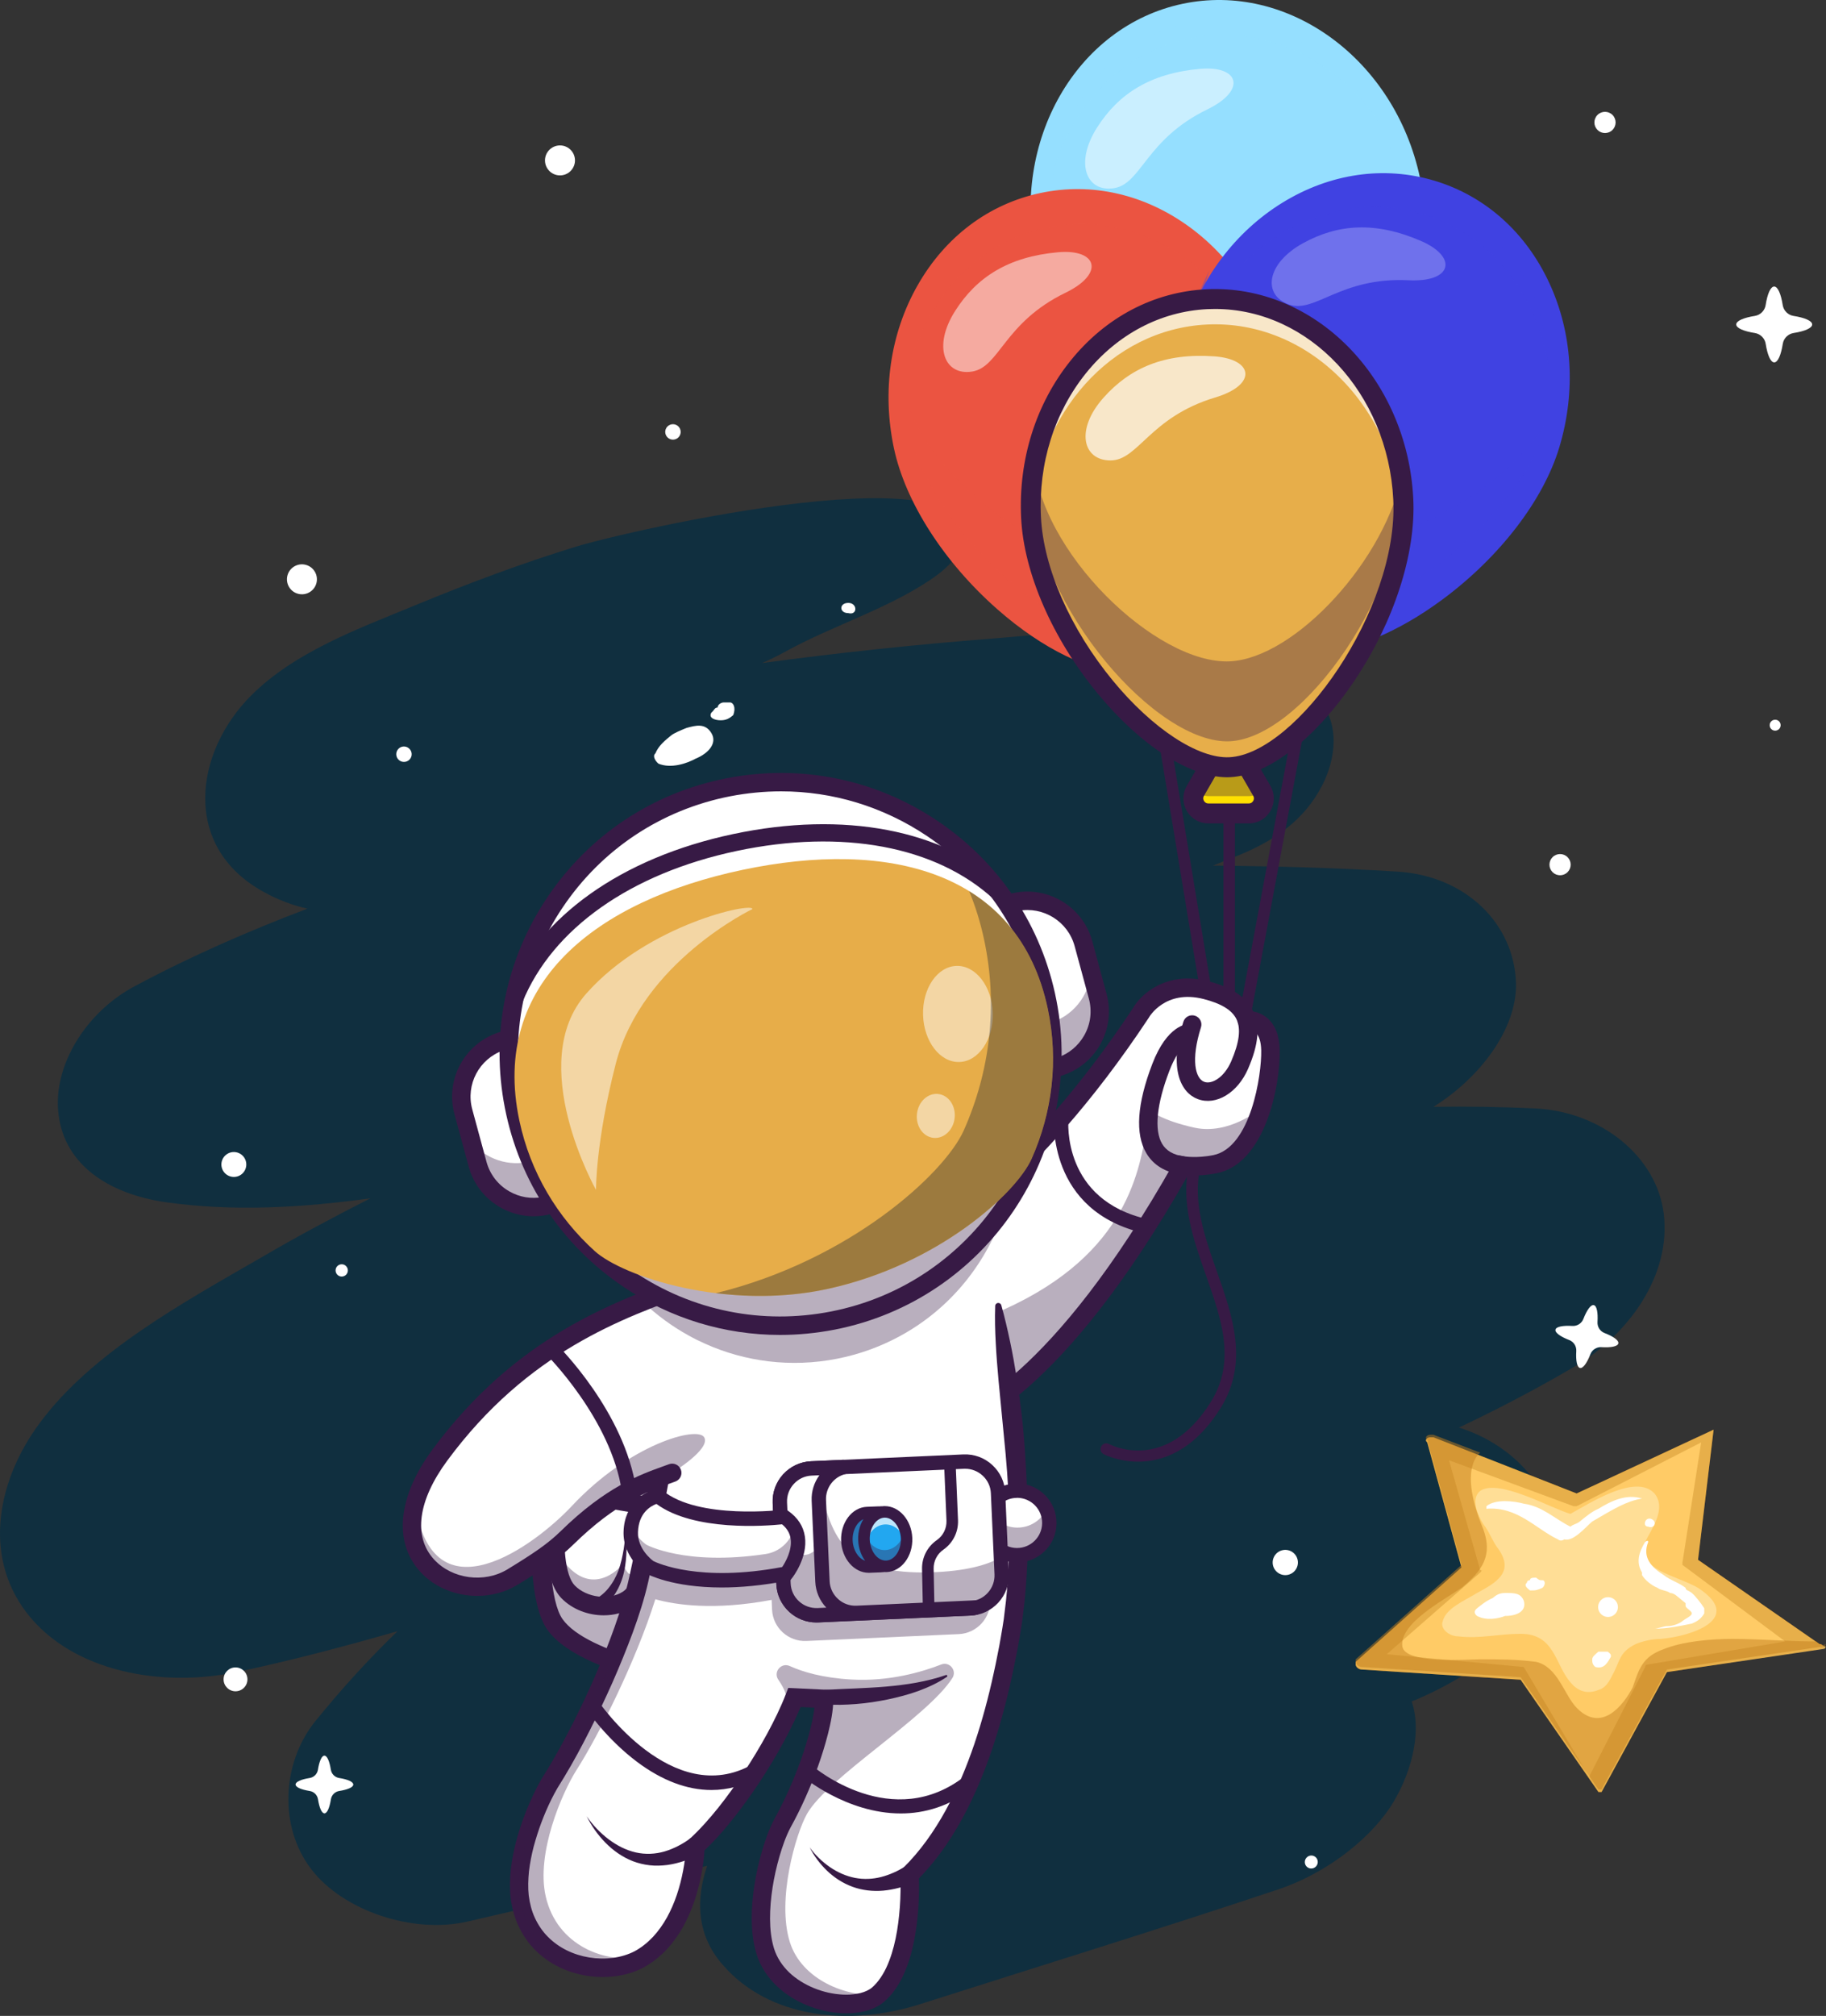 <svg width="396" height="437" viewBox="0 0 396 437" fill="none" xmlns="http://www.w3.org/2000/svg">
<rect x="0" y="0" width="396" height="437" fill="#333333" stroke="none"/>
<path d="M360.808 263.074C359.277 250.798 347.379 241.001 333.008 240.293C325.587 239.939 318.165 239.821 310.862 239.939C320.757 233.801 329.003 223.178 328.767 213.145C328.414 200.398 318.048 189.893 303.087 188.948C289.776 188.122 276.465 187.768 263.036 187.65C264.803 186.942 266.57 186.234 268.337 185.525C276.583 182.22 282.944 177.617 286.713 170.299C289.658 164.633 290.719 156.843 285.889 151.532C268.455 132.41 239.83 136.423 215.21 138.43C198.483 139.728 181.873 141.499 165.264 143.741C166.913 143.033 168.562 142.207 170.093 141.381C180.695 135.479 193.889 131.584 203.43 124.502C205.551 122.849 207.553 120.961 208.378 118.482C216.035 96.646 135.696 115.177 124.977 118.482C113.079 122.141 101.417 126.508 89.991 131.23C77.386 136.423 63.84 141.381 54.416 150.823C42.165 163.099 39.338 183.519 57.125 193.316C60.306 195.086 63.486 196.266 66.667 196.975C53.944 201.814 41.458 207.244 29.325 213.735C18.723 219.283 11.302 231.086 12.715 241.71C14.129 252.805 23.906 258.824 35.804 260.595C50.764 262.72 65.607 261.775 80.331 259.769C72.439 263.782 64.664 267.913 57.007 272.398C39.809 282.313 19.901 293.172 8.592 308.517C-0.36 320.556 -3.894 336.963 5.765 349.593C15.66 362.458 35.097 365.881 51.353 362.458C63.133 359.98 74.677 356.911 86.221 353.606C79.86 359.744 73.97 366.235 68.316 373.199C61.13 382.17 60.423 395.98 67.491 405.187C74.324 414.157 89.52 419.351 101.535 416.518C118.851 412.505 136.168 408.492 153.366 404.478C150.892 411.678 151.01 419.351 156.664 425.843C166.795 437.646 184.347 439.298 199.543 434.459C225.458 426.197 251.492 418.17 277.29 409.554C286.831 406.367 296.255 399.521 301.438 391.849C305.561 385.593 308.624 376.15 306.15 368.832C306.503 368.714 306.975 368.478 307.328 368.36C323.938 361.16 338.898 348.412 336.66 330.825C335.364 320.91 326.883 312.766 316.399 309.461C324.644 305.566 332.772 301.317 340.665 296.713C353.269 289.513 362.458 276.412 360.808 263.074Z" fill="#102F3F"/>
<path d="M154.275 158.91C152.925 156.698 150.9 157.251 148.875 157.804C147.525 158.357 146.175 158.91 145.5 159.464C144.15 160.57 142.8 161.676 142.125 163.336C141.45 163.889 142.125 164.995 142.8 165.548C145.5 166.655 148.875 165.548 150.9 164.442C153.6 163.336 155.625 161.123 154.275 158.91Z" fill="white"/>
<path d="M158.325 152.272C157.65 152.272 157.65 152.272 156.975 152.272C156.3 152.272 155.625 152.825 155.625 153.378C154.95 153.378 154.95 153.931 154.275 154.484C153.6 155.591 154.95 156.144 156.3 156.144C157.65 156.144 158.325 155.591 159 155.038C159.675 153.378 159 152.272 158.325 152.272Z" fill="white"/>
<path d="M181.95 170.526C181.95 169.973 181.95 169.42 181.275 169.42H180.6C179.925 169.42 179.25 169.42 179.25 169.42C178.575 169.973 177.9 171.079 177.9 172.186C177.9 173.292 177.9 173.845 179.25 174.398C181.275 174.398 181.95 171.633 181.95 170.526Z" fill="white"/>
<path d="M183.975 130.698C181.95 130.698 181.95 132.911 183.975 132.911C186 133.464 186 130.698 183.975 130.698Z" fill="white"/>
<path d="M394.575 357.495C395.25 356.941 395.25 356.388 394.575 356.388L368.25 338.134L371.625 309.923L341.925 323.752L310.875 311.582H310.2C309.525 311.582 308.85 312.135 309.525 312.689L316.95 339.794L294 360.26V360.813C294 361.367 294.675 361.92 295.35 361.92L329.775 364.132L346.65 388.471H347.325L361.5 362.473L394.575 357.495Z" fill="#87510C"/>
<path d="M330.45 361.366L300.75 358.6L321 340.899C321 340.899 321.675 340.346 321 340.346L314.25 316.56L341.25 326.517H341.925L368.925 312.688L364.875 338.686V339.239L387.15 355.834L357.45 360.813C357.45 360.813 356.775 360.813 356.775 361.366L344.625 385.152L330.45 361.366C330.45 361.366 331.125 361.919 330.45 361.366Z" fill="#FFDE96"/>
<path opacity="0.8" d="M394.575 356.388L368.25 338.134L371.625 309.923L341.925 323.752L310.875 311.582H310.2C309.525 311.582 308.85 312.135 309.525 312.689L316.95 339.794L294 360.26V360.813C294 361.367 294.675 361.92 295.35 361.92L329.775 364.132L346.65 388.471H347.325L361.5 362.473L395.25 357.495C395.25 357.495 395.925 357.495 395.925 356.941C395.25 356.941 395.25 356.388 394.575 356.388ZM360.15 355.282C358.125 355.282 356.1 355.835 354.75 356.388C351.375 358.048 351.375 359.707 350.025 362.473C349.35 363.579 348.675 365.792 346.65 366.345C343.95 367.451 341.925 366.345 340.575 364.686C337.2 360.814 337.2 354.176 329.775 354.176C325.05 354.176 321 355.282 316.275 354.729C314.25 354.729 312.225 353.069 312.9 351.41C313.575 348.644 317.625 346.985 320.325 345.325C324.375 343.112 328.425 340.9 325.05 335.921C323.7 334.262 323.025 332.049 321.675 330.39C320.325 328.177 318.975 324.858 321 323.199C325.05 320.433 336.525 327.071 340.575 328.177C344.625 325.964 354.75 319.327 358.8 323.752C361.5 327.071 358.125 331.496 356.775 334.262C354.75 340.347 363.525 341.453 368.25 344.219C378.375 350.857 366.9 354.729 360.15 355.282Z" fill="#FFC65A"/>
<path opacity="0.5" d="M394.575 356.387L393.9 355.834C387.825 355.834 381.75 355.281 375.675 355.281C370.95 355.281 364.875 355.834 360.825 357.494C356.1 359.153 355.425 361.919 354.075 365.791C352.05 369.663 347.325 375.748 341.925 370.216C339.225 367.451 337.875 361.366 333.15 360.26C329.1 359.706 325.05 359.706 321 359.706C318.3 359.706 304.8 360.813 304.125 356.941C303.45 351.962 312.9 346.984 316.95 344.218C321.675 340.346 323.7 337.027 321.675 331.495C320.325 328.176 318.975 324.304 318.975 320.432C318.975 318.219 319.65 316.007 321 314.901L310.875 311.028H310.2C309.525 311.028 308.85 311.582 309.525 312.135L316.95 339.239L294 359.706V360.26C294 360.813 294.675 361.366 295.35 361.366L329.775 363.578L346.65 387.917H347.325L361.5 361.919L395.25 356.941C395.25 356.941 395.925 356.941 395.925 356.387C395.25 356.941 395.25 356.387 394.575 356.387Z" fill="#C5801F"/>
<path d="M356.099 324.858C352.724 323.752 349.349 325.411 346.649 327.071C345.299 327.624 343.949 328.73 342.599 329.836C341.924 330.39 341.249 330.39 340.574 330.943C337.199 329.283 334.499 326.518 330.449 325.964C328.424 325.411 324.374 324.858 322.349 326.517V327.071C329.099 326.517 333.15 331.496 337.875 333.709C338.55 334.262 339.224 333.709 339.224 333.709C341.249 334.262 343.949 330.943 345.299 329.836C350.024 327.071 352.724 325.411 356.099 324.858C356.774 324.858 356.774 324.858 356.099 324.858Z" fill="white"/>
<path d="M369.6 349.749C369.6 349.196 369.6 348.643 369.6 348.643C368.925 347.537 367.575 345.877 366.9 345.324C366.225 344.771 365.55 344.771 365.55 344.218C364.2 343.111 362.175 342.558 360.825 341.452C358.125 339.793 356.1 337.58 357.45 334.261C357.45 334.261 357.45 333.708 356.775 334.261C355.425 336.474 354.75 338.686 356.1 340.899C356.1 340.899 356.1 340.899 356.1 341.452C356.775 342.558 358.125 343.665 359.475 344.218C360.15 344.771 361.5 344.771 362.175 345.324C362.85 345.324 363.525 345.877 363.525 345.877C364.2 346.43 364.875 346.984 365.55 347.537C365.55 347.537 365.55 347.537 365.55 348.09C365.55 348.643 366.9 349.196 366.9 349.749C366.9 350.303 365.55 350.856 364.875 351.409C364.2 351.962 362.85 352.515 361.5 352.515C360.825 352.515 359.475 353.068 358.8 353.068C361.5 353.068 364.2 352.515 366.9 351.962C368.25 351.409 368.925 350.856 369.6 349.749Z" fill="white"/>
<path d="M330.449 346.984C329.774 345.324 328.424 345.324 326.399 345.324C325.049 345.324 324.374 345.877 323.699 346.431C322.349 346.984 320.999 348.09 320.324 348.643C319.649 349.196 319.649 349.749 320.324 350.303C322.349 351.409 325.049 350.856 326.399 350.303C329.099 350.303 331.124 349.196 330.449 346.984Z" fill="white"/>
<path d="M334.499 342.559C333.824 342.559 333.824 342.559 333.149 342.005C332.474 342.005 331.799 342.005 331.799 342.559C331.124 342.559 331.124 343.112 331.124 343.112C330.449 343.665 331.124 344.218 331.799 344.771C333.149 344.771 333.149 344.771 334.499 344.218C335.174 343.665 335.174 342.559 334.499 342.559Z" fill="white"/>
<path d="M349.35 359.153C349.35 358.6 349.35 358.6 348.675 358.046C348.675 358.046 348.675 358.046 348 358.046C347.325 358.046 347.325 358.046 346.65 358.046C345.975 358.6 345.3 359.153 345.3 359.706C345.3 360.259 345.3 360.812 345.975 361.365C348 361.919 348.675 360.259 349.35 359.153Z" fill="white"/>
<path d="M358.125 329.283C356.775 328.73 356.1 330.942 357.45 330.942C358.8 331.496 359.475 329.836 358.125 329.283Z" fill="white"/>
<path d="M76.615 386.848C76.615 387.448 75.389 387.96 73.564 388.247C72.639 388.397 71.914 389.122 71.764 390.046C71.477 391.87 70.952 393.095 70.364 393.095C69.764 393.095 69.252 391.87 68.964 390.046C68.814 389.122 68.089 388.397 67.164 388.247C65.339 387.96 64.101 387.435 64.101 386.848C64.101 386.248 65.326 385.723 67.151 385.436C68.076 385.286 68.802 384.562 68.951 383.637C69.239 381.813 69.764 380.589 70.352 380.589C70.952 380.589 71.464 381.813 71.752 383.637C71.902 384.562 72.627 385.286 73.552 385.436C75.389 385.723 76.615 386.248 76.615 386.848Z" fill="white"/>
<path d="M350.96 291.235C350.81 291.885 349.359 292.16 347.297 292.035C346.259 291.972 345.284 292.585 344.909 293.559C344.159 295.483 343.296 296.695 342.646 296.545C341.996 296.395 341.721 294.946 341.846 292.884C341.909 291.847 341.296 290.873 340.321 290.498C338.396 289.748 337.184 288.886 337.334 288.237C337.484 287.587 338.946 287.312 340.996 287.437C342.034 287.5 343.009 286.887 343.384 285.913C344.134 283.989 344.997 282.777 345.647 282.927C346.297 283.077 346.572 284.526 346.447 286.588C346.384 287.625 346.997 288.599 347.972 288.974C349.897 289.711 351.11 290.573 350.96 291.235Z" fill="white"/>
<path d="M393 70.338C393 71.126 391.387 71.813 388.987 72.187C387.775 72.375 386.812 73.337 386.625 74.549C386.25 76.947 385.562 78.559 384.774 78.559C383.987 78.559 383.299 76.947 382.924 74.549C382.737 73.337 381.774 72.375 380.562 72.187C378.161 71.813 376.536 71.126 376.536 70.338C376.536 69.551 378.149 68.864 380.549 68.489C381.762 68.302 382.724 67.34 382.912 66.128C383.287 63.717 383.974 62.118 384.762 62.118C385.55 62.118 386.237 63.729 386.612 66.128C386.8 67.34 387.762 68.302 388.975 68.489C391.387 68.864 393 69.551 393 70.338Z" fill="white"/>
<path d="M339.954 189.066C340.852 188.169 340.852 186.713 339.954 185.815C339.056 184.918 337.599 184.918 336.701 185.815C335.803 186.713 335.803 188.169 336.701 189.066C337.599 189.964 339.056 189.964 339.954 189.066Z" fill="white"/>
<path d="M350.866 348.595C350.985 347.414 350.125 346.36 348.944 346.24C347.762 346.12 346.707 346.98 346.587 348.161C346.467 349.342 347.328 350.396 348.509 350.516C349.691 350.636 350.746 349.776 350.866 348.595Z" fill="white"/>
<path d="M279.428 341.363C280.891 340.981 281.768 339.487 281.386 338.025C281.005 336.563 279.509 335.687 278.046 336.068C276.583 336.449 275.707 337.944 276.088 339.406C276.47 340.868 277.965 341.744 279.428 341.363Z" fill="white"/>
<path d="M68.615 126.432C69.084 124.701 68.06 122.917 66.327 122.448C64.595 121.979 62.81 123.003 62.341 124.734C61.871 126.466 62.896 128.25 64.628 128.718C66.361 129.187 68.146 128.164 68.615 126.432Z" fill="white"/>
<path d="M349.699 28.168C350.597 27.27 350.597 25.814 349.699 24.916C348.8 24.019 347.344 24.019 346.446 24.916C345.548 25.814 345.548 27.27 346.446 28.168C347.344 29.065 348.8 29.065 349.699 28.168Z" fill="white"/>
<path d="M121.911 37.988C123.687 37.73 124.918 36.081 124.659 34.306C124.401 32.531 122.751 31.301 120.975 31.559C119.198 31.818 117.968 33.466 118.226 35.242C118.485 37.017 120.135 38.247 121.911 37.988Z" fill="white"/>
<path d="M51.075 366.633C52.504 366.633 53.663 365.475 53.663 364.047C53.663 362.619 52.504 361.461 51.075 361.461C49.646 361.461 48.487 362.619 48.487 364.047C48.487 365.475 49.646 366.633 51.075 366.633Z" fill="white"/>
<path d="M384.974 158.392C385.63 158.392 386.162 157.861 386.162 157.205C386.162 156.55 385.63 156.019 384.974 156.019C384.319 156.019 383.787 156.55 383.787 157.205C383.787 157.861 384.319 158.392 384.974 158.392Z" fill="white"/>
<path d="M285.548 404.412C285.976 403.759 285.797 402.888 285.15 402.464C284.503 402.041 283.633 402.227 283.205 402.879C282.778 403.532 282.956 404.404 283.603 404.827C284.25 405.25 285.121 405.064 285.548 404.412Z" fill="white"/>
<path d="M146.92 94.991C147.671 94.451 147.842 93.405 147.301 92.654C146.761 91.903 145.715 91.733 144.964 92.272C144.212 92.812 144.042 93.859 144.582 94.609C145.122 95.36 146.169 95.531 146.92 94.991Z" fill="white"/>
<path d="M89.278 163.415C89.328 164.339 88.615 165.126 87.69 165.164C86.765 165.214 85.978 164.502 85.94 163.577C85.89 162.653 86.603 161.866 87.528 161.828C88.453 161.791 89.228 162.503 89.278 163.415Z" fill="white"/>
<path d="M75.439 275.406C75.439 276.143 74.84 276.73 74.102 276.73C73.364 276.73 72.777 276.131 72.777 275.394C72.777 274.657 73.377 274.069 74.115 274.069C74.84 274.069 75.439 274.669 75.439 275.406Z" fill="white"/>
<path d="M52.416 254.532C53.574 253.593 53.751 251.893 52.811 250.736C51.872 249.578 50.171 249.401 49.013 250.34C47.855 251.279 47.678 252.979 48.617 254.136C49.557 255.293 51.257 255.471 52.416 254.532Z" fill="white"/>
<path d="M266.566 218.099C265.878 218.099 265.316 217.537 265.316 216.849V163.477C265.316 162.79 265.878 162.228 266.566 162.228C267.253 162.228 267.816 162.79 267.816 163.477V216.849C267.816 217.549 267.253 218.099 266.566 218.099Z" fill="#371A45"/>
<path d="M261.49 215.875C260.89 215.875 260.365 215.438 260.253 214.825L247.414 136.991C247.302 136.317 247.764 135.667 248.44 135.554C249.127 135.442 249.765 135.904 249.877 136.579L262.716 214.413C262.828 215.088 262.366 215.738 261.69 215.85C261.628 215.875 261.565 215.875 261.49 215.875Z" fill="#371A45"/>
<path d="M269.979 221.359C269.904 221.359 269.829 221.347 269.754 221.334C269.079 221.21 268.629 220.56 268.754 219.873L286.367 125.422C286.492 124.748 287.142 124.298 287.83 124.423C288.505 124.548 288.955 125.197 288.83 125.884L271.216 220.335C271.091 220.935 270.566 221.359 269.979 221.359Z" fill="#371A45"/>
<path d="M166.009 282.665L165.621 290.786L165.421 294.921L162.021 366.309C162.021 366.309 157.158 365.796 150.707 364.597C149.445 364.36 148.12 364.097 146.757 363.81C136.606 361.661 124.431 357.938 120.33 352.104C114.205 343.371 117.655 304.766 125.806 290.261C129.543 283.614 144.594 282.34 155.183 282.29C156.37 282.278 157.495 282.29 158.545 282.315C162.971 282.402 166.009 282.665 166.009 282.665Z" fill="white"/>
<g opacity="0.35">
<path d="M165.621 290.786L165.421 294.921L162.721 351.604L162.021 366.309C162.021 366.309 161.921 366.296 161.721 366.271C161.671 366.259 161.596 366.259 161.533 366.246C161.483 366.234 161.421 366.234 161.358 366.221C161.308 366.221 161.258 366.209 161.221 366.209C161.208 366.209 161.183 366.209 161.158 366.196C161.071 366.184 160.971 366.171 160.871 366.159C160.846 366.159 160.833 366.159 160.796 366.146C160.708 366.134 160.621 366.121 160.533 366.109C160.408 366.096 160.271 366.071 160.133 366.059C160.033 366.046 159.933 366.034 159.821 366.021C159.708 366.009 159.608 365.996 159.496 365.984C159.358 365.971 159.208 365.946 159.058 365.921C158.746 365.884 158.42 365.834 158.083 365.784C157.783 365.746 157.458 365.696 157.12 365.646C156.733 365.584 156.333 365.534 155.92 365.459C154.383 365.222 152.608 364.922 150.707 364.572C150.332 364.497 149.957 364.435 149.582 364.36C149.32 364.31 149.045 364.26 148.77 364.197C148.107 364.072 147.432 363.935 146.757 363.785C136.606 361.636 124.431 357.913 120.33 352.079C115.292 344.895 116.73 317.434 121.955 299.868C119.555 315.398 119.668 332.314 123.468 337.736C125.343 340.41 129.193 342.659 133.819 344.508C135.781 345.295 137.831 343.596 137.481 341.509C137.481 341.497 137.481 341.472 137.469 341.459C136.831 337.624 136.656 333.301 137.206 328.303C138.394 317.584 141.619 302.33 154.645 291.148C154.945 290.911 159.771 290.836 165.621 290.786Z" fill="#371A45"/>
</g>
<path d="M163.921 368.52L161.808 368.295C160.371 368.145 126.568 364.485 118.68 353.253C114.03 346.631 115.23 328.553 115.717 323.169C116.692 312.224 119.393 297.582 124.055 289.286C130.418 277.967 162.533 280.366 166.171 280.666L168.096 280.828L163.921 368.52ZM155.833 284.277C144.882 284.277 130.731 285.601 127.556 291.248C119.28 305.99 116.767 343.533 121.98 350.967C127.268 358.513 149.607 362.76 160.133 364.085L163.921 284.526C161.671 284.376 158.871 284.277 155.833 284.277Z" fill="#371A45"/>
<path d="M123.993 323.631L137.856 325.992C139.094 326.205 140.032 327.217 140.144 328.466C140.532 333.038 140.894 343.658 136.194 346.719C132.294 349.255 126.418 348.368 123.23 345.107C119.668 341.472 120.255 331.139 120.793 326.055C120.955 324.468 122.418 323.356 123.993 323.631Z" fill="white"/>
<g opacity="0.35">
<path d="M140.132 328.466C140.532 333.039 140.882 343.658 136.181 346.719C132.281 349.255 126.406 348.368 123.218 345.107C121.03 342.871 120.405 338.099 120.38 333.576C120.805 335.875 121.618 337.786 122.73 339.085C129.131 346.582 135.131 339.011 135.131 339.011C135.131 339.011 135.856 341.047 136.581 341.234C139.582 341.984 139.844 332.414 139.857 327.467C140.007 327.779 140.107 328.104 140.132 328.466Z" fill="#371A45"/>
</g>
<path d="M130.919 350.167C127.568 350.167 124.143 348.893 121.793 346.494C117.918 342.546 118.03 333.076 118.793 325.83C118.93 324.531 119.605 323.331 120.655 322.544C121.693 321.757 123.043 321.432 124.331 321.645L138.194 324.006C140.332 324.368 141.957 326.13 142.132 328.279C142.644 334.275 142.694 344.857 137.269 348.381C135.419 349.592 133.181 350.167 130.919 350.167ZM123.53 325.593C123.318 325.593 123.155 325.68 123.08 325.742C122.98 325.817 122.818 325.98 122.78 326.267C121.868 334.913 122.58 341.597 124.656 343.708C127.243 346.344 132.119 346.969 135.094 345.032C137.694 343.346 138.869 337.062 138.144 328.628C138.119 328.291 137.857 328.016 137.519 327.954L123.655 325.593C123.605 325.593 123.568 325.593 123.53 325.593Z" fill="#371A45"/>
<path d="M128.618 346.856C128.681 346.844 128.868 346.769 129.006 346.694C129.156 346.619 129.306 346.544 129.456 346.457C129.756 346.282 130.056 346.082 130.331 345.869C130.893 345.432 131.431 344.932 131.894 344.345C132.844 343.208 133.594 341.859 134.131 340.41C134.656 338.961 134.994 337.411 135.256 335.837C135.494 334.263 135.694 332.664 135.519 331.077C135.906 332.639 135.906 334.288 135.881 335.9C135.831 337.511 135.694 339.148 135.331 340.772C134.969 342.396 134.344 343.995 133.419 345.457C132.969 346.194 132.406 346.881 131.781 347.506C131.469 347.818 131.131 348.118 130.768 348.406C130.593 348.543 130.393 348.68 130.206 348.805C129.993 348.943 129.831 349.043 129.518 349.193L129.406 349.243C128.768 349.542 128.018 349.268 127.731 348.63C127.431 347.993 127.706 347.244 128.343 346.956C128.443 346.906 128.531 346.881 128.618 346.856Z" fill="#371A45"/>
<path d="M146.807 292.185C145.132 291.935 143.419 291.723 141.719 291.548C140.019 291.36 138.319 291.21 136.619 291.11C134.919 291.011 133.231 290.936 131.556 290.948C129.893 290.961 128.231 291.035 126.693 291.273C125.606 291.448 124.568 290.698 124.405 289.611C124.23 288.524 124.981 287.487 126.068 287.325C126.131 287.312 126.193 287.312 126.256 287.3C128.156 287.188 129.943 287.287 131.719 287.437C133.494 287.587 135.231 287.837 136.969 288.1C138.694 288.374 140.419 288.687 142.119 289.037C143.832 289.386 145.52 289.749 147.22 290.173C147.77 290.311 148.107 290.873 147.97 291.423C147.845 291.948 147.345 292.272 146.82 292.197L146.807 292.185Z" fill="#371A45"/>
<path d="M277.579 55.634C277.517 55.759 277.479 55.896 277.442 56.046L277.579 55.634Z" fill="#95DFFF"/>
<path d="M280.092 99.461L285.642 106.257C287.23 108.206 286.117 111.13 283.642 111.529L274.979 112.929C272.504 113.328 270.529 110.905 271.416 108.556L274.541 100.36C275.417 98.011 278.504 97.512 280.092 99.461Z" fill="#95DFFF"/>
<g opacity="0.35">
<path d="M280.342 99.386L285.93 106.157C287.53 108.094 286.43 111.03 283.955 111.442L275.304 112.891C272.829 113.303 270.841 110.892 271.716 108.543L274.791 100.323C275.654 97.974 278.754 97.449 280.342 99.386Z" fill="#95DFFF"/>
</g>
<path d="M274.416 115.128C272.804 115.128 271.291 114.415 270.241 113.129C269.004 111.617 268.679 109.618 269.379 107.781L272.504 99.586C273.204 97.762 274.766 96.475 276.704 96.162C278.642 95.85 280.529 96.575 281.767 98.087L287.317 104.883C288.555 106.395 288.88 108.394 288.18 110.23C287.48 112.054 285.917 113.341 283.98 113.653L275.316 115.053C275.016 115.103 274.716 115.128 274.416 115.128ZM277.567 100.423C277.492 100.423 277.429 100.435 277.392 100.435C277.204 100.46 276.742 100.598 276.542 101.122L273.416 109.318C273.216 109.855 273.466 110.255 273.591 110.405C273.716 110.555 274.054 110.892 274.616 110.792L283.28 109.393C283.842 109.306 284.067 108.881 284.13 108.706C284.192 108.531 284.317 108.069 283.955 107.619L278.404 100.823C278.142 100.485 277.804 100.423 277.567 100.423Z" fill="#95DFFF"/>
<path d="M226.763 55.746C231.976 80.271 262.466 105.595 277.979 102.297C293.493 98.999 311.032 63.48 305.819 38.942C300.606 14.418 278.679 -1.711 256.84 2.924C235.014 7.571 221.55 31.221 226.763 55.746Z" fill="#95DFFF"/>
<g opacity="0.7">
<path d="M226.763 55.746C226.775 55.821 226.8 55.896 226.813 55.971C224.375 33.383 237.439 12.669 257.728 8.371C279.342 3.786 301.056 19.54 306.544 43.665C306.394 42.066 306.156 40.492 305.831 38.967C300.618 14.443 278.692 -1.686 256.853 2.949C235.014 7.571 221.55 31.221 226.763 55.746Z" fill="#95DFFF"/>
</g>
<g opacity="0.35">
<path d="M226.763 55.746C231.976 80.271 262.466 105.595 277.979 102.297C293.493 98.999 311.032 63.467 305.819 38.943C305.769 38.718 305.719 38.493 305.669 38.268C305.281 57.932 289.005 82.27 275.216 85.193C259.703 88.492 230.313 68.34 225.988 47.988C225.863 47.388 225.75 46.788 225.65 46.189C225.713 49.349 226.088 52.548 226.763 55.746Z" fill="#95DFFF"/>
</g>
<path d="M275.166 104.745C267.328 104.745 256.94 99.748 247.089 91.09C235.526 80.92 227.138 67.877 224.65 56.208C219.2 30.559 233.438 5.722 256.403 0.837C279.367 -4.035 302.481 12.856 307.944 38.518C310.431 50.187 308.069 65.504 301.643 79.509C295.368 93.177 286.48 102.722 278.442 104.433C277.404 104.633 276.317 104.745 275.166 104.745ZM264.378 4.311C262.028 4.311 259.665 4.548 257.303 5.06C236.676 9.445 223.925 31.983 228.888 55.309C233.563 77.31 260.078 100.448 275.004 100.448C275.892 100.448 276.742 100.36 277.542 100.198C291.755 97.174 308.681 62.73 303.719 39.405C299.318 18.753 282.492 4.311 264.378 4.311Z" fill="#95DFFF"/>
<g opacity="0.5">
<path d="M260.228 14.93C249.465 15.892 242.589 20.314 237.926 27.636C232.976 35.407 235.626 41.753 241.601 40.791C247.577 39.829 248.477 30.184 261.84 23.713C270.466 19.515 268.716 14.168 260.228 14.93Z" fill="white"/>
</g>
<path d="M246.802 96.65C246.739 96.775 246.702 96.912 246.664 97.062L246.802 96.65Z" fill="#EB5441"/>
<path d="M195.986 96.749C201.199 121.274 231.688 146.598 247.202 143.3C262.715 140.002 280.254 104.483 275.041 79.946C269.829 55.409 247.902 39.292 226.063 43.927C204.236 48.587 190.773 72.225 195.986 96.749Z" fill="#EB5441"/>
<g opacity="0.7">
<path d="M195.986 96.75C195.998 96.825 196.023 96.9 196.036 96.975C193.598 74.386 206.662 53.672 226.95 49.374C248.565 44.789 270.279 60.544 275.767 84.668C275.617 83.069 275.379 81.495 275.054 79.971C269.841 55.446 247.915 39.317 226.075 43.952C204.236 48.587 190.773 72.225 195.986 96.75Z" fill="#EB5441"/>
</g>
<g opacity="0.35">
<path d="M196.611 91.752C201.824 116.277 232.313 141.601 247.827 138.303C263.341 135.005 280.879 99.473 275.666 74.949C275.616 74.724 275.566 74.499 275.516 74.274C275.129 93.939 258.853 118.276 245.064 121.199C229.551 124.498 200.161 104.346 195.836 83.994C195.711 83.394 195.598 82.794 195.498 82.195C195.573 85.356 195.936 88.554 196.611 91.752Z" fill="#EB5441"/>
</g>
<path d="M244.389 145.749C236.551 145.749 226.163 140.752 216.312 132.094C204.749 121.924 196.361 108.881 193.873 97.212C191.235 84.831 193.06 72.262 199.011 61.83C204.999 51.311 214.45 44.215 225.625 41.841C236.801 39.467 248.314 42.116 258.078 49.287C267.753 56.408 274.529 67.14 277.167 79.521C279.654 91.19 277.292 106.507 270.866 120.512C264.591 134.18 255.703 143.725 247.664 145.437C246.627 145.637 245.539 145.749 244.389 145.749ZM233.651 45.301C231.263 45.301 228.888 45.551 226.513 46.051C216.562 48.163 208.124 54.522 202.761 63.954C197.336 73.462 195.686 84.956 198.098 96.3C202.774 118.301 229.288 141.439 244.214 141.439C245.102 141.439 245.952 141.351 246.752 141.189C260.965 138.165 277.892 103.721 272.929 80.396C270.516 69.052 264.328 59.232 255.503 52.748C248.84 47.85 241.276 45.301 233.651 45.301Z" fill="#EB5441"/>
<g opacity="0.5">
<path d="M229.451 54.684C218.687 55.646 211.812 60.069 207.149 67.39C202.199 75.161 204.849 81.508 210.824 80.546C216.8 79.584 217.7 69.939 231.063 63.467C239.689 59.282 237.939 53.922 229.451 54.684Z" fill="white"/>
</g>
<path d="M303.306 97.412C303.194 97.499 303.081 97.599 302.994 97.699L303.306 97.412Z" fill="#4042E2"/>
<path d="M284.417 137.041L286.005 145.674C286.455 148.135 284.067 150.172 281.704 149.335L273.429 146.399C271.066 145.562 270.504 142.476 272.404 140.852L279.079 135.167C281.004 133.531 283.967 134.58 284.417 137.041Z" fill="#4042E2"/>
<g opacity="0.35">
<path d="M284.68 137.104L286.317 145.724C286.792 148.185 284.417 150.234 282.042 149.41L273.754 146.524C271.391 145.699 270.804 142.626 272.704 140.989L279.354 135.255C281.242 133.606 284.205 134.63 284.68 137.104Z" fill="#4042E2"/>
</g>
<path d="M282.817 151.684C282.205 151.684 281.592 151.584 280.979 151.359L272.704 148.423C270.854 147.761 269.541 146.224 269.191 144.3C268.841 142.376 269.516 140.464 271.004 139.203L277.679 133.518C279.167 132.244 281.167 131.881 283.005 132.544C284.855 133.193 286.167 134.742 286.517 136.666L288.105 145.299C288.455 147.223 287.78 149.135 286.292 150.397C285.317 151.234 284.08 151.684 282.817 151.684ZM281.204 136.529C281.004 136.529 280.742 136.592 280.504 136.791L273.829 142.476C273.391 142.851 273.429 143.325 273.466 143.513C273.504 143.7 273.641 144.15 274.179 144.35L282.455 147.286C282.992 147.473 283.392 147.211 283.53 147.086C283.68 146.961 284.005 146.611 283.892 146.049L282.305 137.416C282.205 136.854 281.767 136.641 281.592 136.579C281.504 136.567 281.367 136.529 281.204 136.529Z" fill="#4042E2"/>
<path d="M258.703 73.087C251.477 97.1 266.016 133.955 281.204 138.528C296.393 143.101 328.87 120.387 336.108 96.375C343.346 72.362 331.871 47.688 310.507 41.254C289.117 34.82 265.928 49.075 258.703 73.087Z" fill="#4042E2"/>
<g opacity="0.7">
<path d="M258.703 73.087C258.678 73.162 258.665 73.225 258.64 73.299C267.378 52.336 288.792 40.454 308.656 46.426C329.82 52.798 341.271 77.048 334.471 100.835C335.108 99.361 335.658 97.862 336.108 96.375C343.334 72.362 331.883 47.688 310.507 41.254C289.13 34.82 265.928 49.075 258.703 73.087Z" fill="#4042E2"/>
</g>
<g opacity="0.35">
<path d="M258.703 67.465C251.477 91.478 266.016 128.333 281.192 132.906C296.38 137.479 328.858 114.753 336.096 90.753C336.158 90.528 336.233 90.316 336.283 90.091C326.483 107.144 300.506 120.65 286.992 116.589C271.816 112.017 255.74 80.234 261.74 60.306C261.915 59.719 262.115 59.145 262.315 58.57C260.865 61.343 259.653 64.329 258.703 67.465Z" fill="#4042E2"/>
</g>
<path d="M285.442 141.251C283.68 141.251 282.042 141.039 280.567 140.589C272.691 138.216 264.628 127.971 259.503 113.828C254.265 99.348 253.177 83.882 256.628 72.463C260.278 60.344 267.928 50.199 278.154 43.915C288.467 37.581 300.168 35.894 311.107 39.18C322.045 42.466 330.871 50.324 335.971 61.306C341.034 72.2 341.809 84.868 338.159 96.987C334.721 108.406 325.283 120.712 312.907 129.895C303.106 137.179 293.08 141.251 285.442 141.251ZM260.765 73.712C253.89 96.537 267.903 132.269 281.817 136.454C295.743 140.639 327.145 118.576 334.021 95.738C337.371 84.631 336.671 73.05 332.058 63.117C327.483 53.273 319.607 46.239 309.869 43.315C300.131 40.392 289.68 41.904 280.429 47.588C271.091 53.322 264.116 62.605 260.765 73.712Z" fill="#4042E2"/>
<g opacity="0.5">
<path d="M308.281 52.286C298.381 47.963 290.23 48.525 282.617 52.698C274.541 57.133 273.804 63.967 279.504 66.003C285.217 68.027 290.63 60.019 305.469 60.756C315.057 61.231 316.094 55.709 308.281 52.286Z" fill="#9D9FF5"/>
</g>
<path d="M263.516 252.368C259.478 253.18 256.515 252.656 256.515 252.656C256.403 252.843 256.303 253.043 256.19 253.23C242.964 276.68 231.513 290.161 223.15 297.844C221.863 299.031 220.35 299.881 218.7 300.468C208.574 304.116 193.186 298.032 193.186 298.032L194.986 289.736L199.361 269.534C199.361 269.534 201.624 268.335 205.499 265.536C205.911 265.236 206.336 264.924 206.787 264.587C210.187 262.038 214.6 258.428 219.675 253.505C227.713 245.722 237.426 234.69 247.452 219.535C247.452 219.535 251.602 212.127 261.491 214.625C266.766 215.962 269.504 218.174 270.379 221.184C270.379 221.184 275.354 220.635 275.492 227.681C275.629 233.653 273.016 250.444 263.516 252.368Z" fill="white"/>
<g opacity="0.35">
<path d="M256.178 253.243C242.952 276.68 231.501 290.161 223.15 297.844C214 306.253 193.186 298.032 193.186 298.032L195.398 287.837C202.286 289.411 210.837 286.975 217.7 283.889C244.864 271.658 247.164 253.205 248.79 243.985C248.99 246.909 250.527 250.657 256.178 253.243Z" fill="#371A45"/>
</g>
<g opacity="0.35">
<path d="M259.615 252.818C259.615 252.818 251.215 253.543 249.24 240.624C249.24 240.624 251.79 242.886 259.128 244.472C266.428 246.047 273.154 240.512 273.154 240.512C273.154 240.512 270.304 253.093 259.615 252.818Z" fill="#371A45"/>
</g>
<path d="M200.924 269.909C200.186 269.909 199.474 269.497 199.124 268.785C198.636 267.798 199.048 266.598 200.036 266.111C200.249 266.011 221.388 255.267 245.739 218.486C247.477 215.45 253.052 210.428 261.978 212.689C267.028 213.976 270.216 216.087 271.729 219.161C273.316 222.371 272.979 226.357 270.666 231.692C268.404 236.914 263.728 239.737 259.765 238.263C256.128 236.901 253.39 231.792 256.64 221.484C256.978 220.435 258.09 219.848 259.153 220.185C260.203 220.522 260.79 221.647 260.453 222.696C258.203 229.805 259.24 233.803 261.153 234.515C262.778 235.127 265.466 233.603 266.991 230.105C268.779 225.982 269.154 222.984 268.141 220.922C267.178 218.961 264.841 217.536 261.003 216.562C252.702 214.451 249.24 220.447 249.202 220.51L249.127 220.635C224.075 258.478 202.711 269.259 201.811 269.697C201.524 269.847 201.224 269.909 200.924 269.909Z" fill="#371A45"/>
<path d="M208.549 309.713C207.662 309.713 206.861 309.126 206.624 308.226C206.336 307.165 206.974 306.065 208.037 305.778C208.212 305.728 227.813 299.668 254.777 251.669L255.477 250.432L256.878 250.682C256.903 250.682 259.565 251.119 263.128 250.407C271.266 248.758 273.629 232.966 273.516 227.719C273.479 225.857 273.054 224.508 272.279 223.796C271.541 223.121 270.629 223.171 270.591 223.171C269.491 223.283 268.528 222.496 268.403 221.397C268.278 220.297 269.091 219.311 270.191 219.186C270.454 219.161 272.841 218.948 274.891 220.747C276.579 222.234 277.467 224.545 277.529 227.631C277.679 235.102 274.466 252.181 263.928 254.317C261.265 254.854 259.015 254.854 257.628 254.767C229.963 303.541 209.937 309.413 209.087 309.638C208.899 309.701 208.724 309.713 208.549 309.713Z" fill="#371A45"/>
<path d="M256.515 254.655C256.428 254.655 256.328 254.655 256.24 254.63C252.702 254.142 250.14 252.581 248.602 249.982C246.139 245.822 246.577 239.313 249.89 230.655C253.115 222.234 257.34 221.922 258.14 221.947L258.028 225.945C258.028 225.945 258.078 225.957 258.165 225.945C258.14 225.945 255.84 226.319 253.615 232.091C250.827 239.35 250.265 244.985 252.027 247.958C252.927 249.47 254.477 250.369 256.765 250.682C257.865 250.832 258.628 251.844 258.478 252.943C258.353 253.93 257.503 254.655 256.515 254.655Z" fill="#371A45"/>
<path d="M218.787 356.601C216.712 367.221 211.862 392.095 197.248 406.388C197.248 406.388 198.398 425.478 190.473 432.349C185.06 437.034 169.321 433.698 165.984 422.992C163.108 413.759 167.309 399.516 169.684 395.268C174.997 385.761 178.785 373.717 178.76 368.283L172.309 367.97C168.384 378.19 158.558 393.32 150.82 400.216C150.82 400.216 150.445 417.344 139.444 424.266C131.469 429.276 116.042 426.415 113.03 413.097C110.917 403.777 116.555 390.658 119.768 385.636C124.868 377.678 134.181 358.95 137.907 344.945C138.157 343.983 138.394 343.033 138.594 342.121C139.432 338.286 140.257 334.388 141.069 330.54C141.807 327.017 142.519 323.544 143.207 320.208C145.157 310.738 146.845 302.442 147.995 297.632C147.995 297.632 148.507 294.196 149.395 289.536C150.082 285.926 150.995 281.565 152.07 277.505C153.908 270.546 156.22 264.462 158.658 264.462H199.386C201.749 264.462 203.774 264.862 205.524 265.549C209.149 266.961 211.587 269.572 213.212 272.37C216.175 277.418 216.487 283.027 216.487 283.027C217.062 287.95 217.9 293.884 218.7 300.481C220.713 317.109 222.45 337.861 218.787 356.601Z" fill="white"/>
<g opacity="0.35">
<path d="M145.82 331.077C145.707 331.627 145.582 332.189 145.47 332.739C143.857 332.164 142.344 331.439 141.057 330.527C141.069 330.49 141.069 330.453 141.082 330.415L145.82 331.077Z" fill="#371A45"/>
</g>
<g opacity="0.35">
<path d="M174.984 393.257C172.609 397.505 168.409 411.747 171.284 420.98C173.834 429.151 183.585 433.024 190.473 432.337C185.072 437.034 169.309 433.698 165.971 422.979C163.096 413.746 167.296 399.504 169.671 395.256C174.984 385.748 178.772 373.705 178.747 368.27L172.296 367.958C171.746 369.382 171.084 370.906 170.321 372.493C171.446 368.42 170.146 366.109 168.784 364.11C167.646 362.436 169.421 360.324 171.271 361.161C174.084 362.436 178.372 363.723 184.635 364.085C192.86 364.56 200.074 362.411 204.124 360.824C205.911 360.124 207.574 362.123 206.549 363.748C201.111 372.293 179.422 385.324 174.984 393.257Z" fill="#371A45"/>
</g>
<path d="M148.62 297.782C146.782 312.924 143.894 327.866 140.607 342.783C139.744 346.631 138.532 350.33 137.206 353.953C135.856 357.576 134.406 361.136 132.856 364.66C131.294 368.17 129.656 371.643 127.918 375.079C126.181 378.515 124.368 381.901 122.355 385.236L120.88 387.635L120.218 388.822L119.593 390.034C118.78 391.67 118.055 393.37 117.405 395.094C116.755 396.818 116.217 398.567 115.73 400.328C115.28 402.09 114.93 403.877 114.717 405.651C114.542 407.425 114.48 409.199 114.667 410.898C114.88 412.572 115.292 414.246 116.005 415.77C116.717 417.295 117.655 418.694 118.83 419.868C120.005 421.055 121.393 422.042 122.918 422.792C125.956 424.291 129.518 424.866 132.894 424.428C134.581 424.203 136.206 423.729 137.644 422.979C137.994 422.779 138.344 422.592 138.694 422.342L139.219 421.992L139.719 421.605C140.394 421.093 141.007 420.493 141.607 419.881C142.782 418.619 143.782 417.195 144.645 415.658C145.495 414.109 146.207 412.472 146.782 410.76C147.357 409.061 147.807 407.3 148.145 405.513C148.32 404.626 148.457 403.727 148.57 402.815C148.682 401.928 148.77 400.978 148.795 400.166L148.832 399.291L149.47 398.717C151.745 396.655 153.845 394.269 155.833 391.795C157.808 389.309 159.671 386.711 161.433 384.037C163.196 381.363 164.846 378.627 166.371 375.829C167.884 373.03 169.296 370.169 170.421 367.258L170.946 365.909L172.384 365.971L178.834 366.284L180.772 366.371L180.735 368.27C180.685 371.006 180.172 373.417 179.572 375.816C178.972 378.202 178.234 380.539 177.422 382.838C175.772 387.423 173.809 391.883 171.434 396.181C170.459 398.017 169.684 400.241 169.046 402.427C168.409 404.639 167.896 406.887 167.546 409.161C167.196 411.423 166.984 413.709 166.996 415.958C167.009 418.194 167.246 420.418 167.871 422.429C168.484 424.366 169.634 426.115 171.134 427.564C172.647 429.013 174.509 430.15 176.509 430.975C178.509 431.799 180.672 432.287 182.797 432.387C183.86 432.437 184.91 432.387 185.91 432.199C186.898 432.024 187.835 431.699 188.56 431.25C188.748 431.15 188.91 431.012 189.073 430.887C189.235 430.762 189.423 430.563 189.598 430.4C189.948 430.05 190.285 429.676 190.585 429.263C191.198 428.451 191.748 427.527 192.21 426.552C193.123 424.591 193.773 422.429 194.236 420.205C194.698 417.982 194.973 415.695 195.148 413.384C195.311 411.098 195.348 408.724 195.248 406.5L195.211 405.576L195.848 404.951C199.511 401.353 202.536 397.068 205.061 392.495C207.587 387.91 209.612 383.037 211.312 378.04C212.999 373.03 214.375 367.908 215.5 362.711C215.787 361.411 216.062 360.112 216.312 358.8C216.575 357.488 216.85 356.164 217.05 354.877C217.262 353.578 217.512 352.279 217.687 350.979L218.162 347.044C218.7 341.784 218.912 336.474 218.912 331.165C218.887 325.855 218.562 320.533 218.087 315.21L216.55 299.256C216.312 296.583 216.087 293.909 215.95 291.223C215.8 288.537 215.725 285.826 215.825 283.102C215.837 282.727 216.15 282.44 216.525 282.453C216.825 282.465 217.075 282.665 217.15 282.94C217.887 285.551 218.487 288.175 219.05 290.811C219.612 293.447 220.075 296.108 220.5 298.769C221.338 304.104 221.95 309.476 222.3 314.886C222.65 320.295 222.888 325.717 222.925 331.152C222.938 336.587 222.713 342.034 222.163 347.469L221.663 351.541C221.475 352.891 221.213 354.24 221 355.602C220.788 356.964 220.513 358.275 220.25 359.6C219.987 360.924 219.712 362.248 219.412 363.585C218.262 368.895 216.85 374.167 215.1 379.352C213.337 384.524 211.224 389.621 208.562 394.456C205.899 399.291 202.661 403.889 198.648 407.837L199.248 406.288C199.361 408.824 199.311 411.223 199.148 413.696C198.973 416.145 198.673 418.606 198.173 421.055C197.673 423.504 196.948 425.94 195.848 428.301C195.286 429.476 194.623 430.638 193.798 431.724C193.398 432.274 192.936 432.786 192.435 433.286C192.173 433.524 191.948 433.761 191.648 434.011C191.335 434.261 191.023 434.498 190.698 434.685C189.398 435.497 188.01 435.935 186.66 436.172C185.31 436.422 183.96 436.484 182.635 436.422C179.997 436.297 177.434 435.71 175.022 434.71C172.609 433.723 170.334 432.337 168.396 430.475C166.471 428.626 164.908 426.277 164.083 423.654C163.296 421.105 163.046 418.531 163.021 416.008C163.008 413.484 163.233 410.998 163.621 408.562C163.996 406.113 164.546 403.714 165.234 401.34C165.934 398.954 166.709 396.655 167.971 394.257C170.209 390.196 172.109 385.911 173.684 381.513C174.459 379.314 175.159 377.091 175.722 374.854C176.284 372.643 176.722 370.332 176.759 368.295L178.659 370.282L172.209 369.969L174.172 368.682C172.947 371.831 171.471 374.817 169.896 377.728C168.309 380.639 166.609 383.475 164.796 386.223C162.971 388.984 161.046 391.67 158.983 394.269C156.908 396.868 154.708 399.379 152.158 401.69L152.833 400.241C152.795 401.34 152.695 402.277 152.583 403.289C152.458 404.276 152.308 405.263 152.12 406.238C151.745 408.187 151.257 410.123 150.62 412.035C149.982 413.934 149.17 415.795 148.195 417.594C147.195 419.381 145.995 421.08 144.57 422.617C143.119 424.141 141.494 425.453 139.569 426.515C137.632 427.527 135.556 428.126 133.456 428.401C129.268 428.938 124.993 428.239 121.193 426.39C119.293 425.465 117.543 424.216 116.03 422.692C114.517 421.18 113.305 419.368 112.405 417.444C111.517 415.508 110.992 413.447 110.73 411.348C110.505 409.261 110.58 407.212 110.78 405.201C111.017 403.202 111.405 401.24 111.892 399.316C112.405 397.405 112.992 395.518 113.692 393.682C114.392 391.845 115.167 390.034 116.042 388.26L116.717 386.935L117.455 385.624L118.968 383.162C120.893 379.977 122.668 376.641 124.381 373.293C126.081 369.932 127.681 366.509 129.181 363.048C130.681 359.587 132.081 356.102 133.331 352.566C134.581 349.03 135.669 345.457 136.469 341.871C138.057 334.45 139.657 327.004 141.344 319.583C142.194 315.873 143.082 312.162 144.069 308.476C145.045 304.791 146.082 301.105 147.37 297.482C147.495 297.132 147.882 296.945 148.232 297.07C148.482 297.17 148.657 297.47 148.62 297.782Z" fill="#371A45"/>
<path d="M246.827 316.86C242.464 316.86 239.389 315.26 239.326 315.223C238.714 314.898 238.489 314.136 238.826 313.536C239.151 312.924 239.914 312.699 240.514 313.037C241.014 313.299 252.927 319.396 262.591 303.904C268.103 295.084 264.916 286.063 261.553 276.518C258.828 268.785 256.003 260.776 257.853 252.556C258.003 251.881 258.678 251.456 259.34 251.606C260.015 251.756 260.44 252.431 260.29 253.093C258.603 260.614 261.303 268.273 263.916 275.669C267.328 285.351 270.854 295.371 264.716 305.216C258.803 314.673 251.927 316.86 246.827 316.86Z" fill="#371A45"/>
<path d="M206.086 355.077C203.724 355.277 201.074 355.464 198.223 355.602C199.924 355.652 201.499 355.664 202.899 355.664C203.999 355.664 205.086 355.452 206.086 355.077Z" fill="white"/>
<path d="M227.534 330.635C227.806 326.781 224.9 323.436 221.044 323.164C217.187 322.892 213.84 325.796 213.568 329.651C213.296 333.505 216.202 336.85 220.059 337.122C223.916 337.393 227.262 334.489 227.534 330.635Z" fill="white"/>
<g opacity="0.35">
<path d="M227.563 330.24C227.513 334.101 224.325 337.199 220.462 337.136C216.6 337.086 213.499 333.901 213.562 330.04C213.574 328.978 213.837 327.954 214.275 327.054C215.362 329.428 217.75 331.115 220.55 331.152C223.35 331.19 225.775 329.59 226.938 327.242C227.35 328.154 227.575 329.178 227.563 330.24Z" fill="#371A45"/>
</g>
<path d="M220.562 338.698C220.525 338.698 220.475 338.698 220.437 338.698C218.15 338.661 216.012 337.749 214.412 336.099C212.812 334.463 211.962 332.301 211.987 330.015C212.062 325.293 215.925 321.532 220.675 321.582C222.963 321.62 225.1 322.532 226.7 324.181C228.301 325.817 229.151 327.979 229.126 330.265C229.088 332.551 228.176 334.688 226.525 336.287C224.913 337.849 222.8 338.698 220.562 338.698ZM220.562 324.705C217.6 324.705 215.162 327.092 215.125 330.065C215.087 333.064 217.487 335.537 220.487 335.575C220.512 335.575 220.537 335.575 220.562 335.575C223.525 335.575 225.963 333.188 226 330.215C226.025 328.766 225.475 327.391 224.463 326.342C223.45 325.305 222.088 324.718 220.637 324.693C220.612 324.705 220.587 324.705 220.562 324.705Z" fill="#371A45"/>
<g opacity="0.35">
<path d="M214.737 346.806C214.912 350.717 211.849 354.065 207.937 354.24L174.872 355.727C170.959 355.902 167.609 352.853 167.434 348.93L167.346 346.819C154.845 349.168 146.507 347.906 142.119 346.681C137.907 360.112 129.731 376.353 125.081 383.612C121.868 388.647 116.23 401.753 118.343 411.073C120.78 421.817 131.281 425.765 139.444 424.253C131.469 429.263 116.055 426.39 113.03 413.072C110.917 403.751 116.555 390.633 119.768 385.611C124.868 377.653 134.181 358.925 137.907 344.92C138.157 343.958 138.394 343.008 138.594 342.096C139.432 338.261 140.257 334.363 141.069 330.515C142.369 331.427 143.87 332.151 145.482 332.726C153.333 335.525 163.871 334.75 166.796 334.475L166.659 331.339C166.509 327.916 168.834 324.918 172.034 324.106C172.484 323.993 172.959 323.918 173.447 323.893L206.512 322.407C210.437 322.232 213.787 325.293 213.95 329.203L214.575 343.133L214.737 346.806Z" fill="#371A45"/>
</g>
<path d="M210.437 348.668L177.372 350.155C173.459 350.33 170.109 347.281 169.934 343.358L169.146 325.767C168.996 322.344 171.321 319.346 174.534 318.534C174.984 318.421 175.459 318.346 175.947 318.321L209.012 316.835C212.924 316.66 216.275 319.708 216.45 323.631L217.075 337.561L217.237 341.222C217.412 345.145 214.35 348.48 210.437 348.668Z" fill="white"/>
<g opacity="0.35">
<path d="M210.437 348.668L177.372 350.155C173.459 350.33 170.109 347.281 169.934 343.358L169.146 325.767C168.996 322.344 171.321 319.346 174.534 318.534C176.472 319.696 177.697 320.445 177.697 320.445C179.947 334.488 184.285 341.347 201.836 340.847C209.412 340.622 214.137 339.26 217.087 337.574L217.25 341.234C217.412 345.145 214.35 348.481 210.437 348.668Z" fill="#371A45"/>
</g>
<path d="M177.034 351.716C174.872 351.716 172.809 350.917 171.184 349.442C169.471 347.868 168.459 345.732 168.359 343.433L167.571 325.842C167.359 321.057 171.071 316.997 175.859 316.772L208.924 315.285C211.237 315.185 213.45 315.985 215.175 317.559C216.887 319.133 217.9 321.27 218 323.568L218.787 341.159C218.887 343.47 218.087 345.682 216.512 347.406C214.937 349.118 212.799 350.129 210.499 350.229L177.434 351.716C177.297 351.716 177.172 351.716 177.034 351.716ZM209.324 318.396C209.237 318.396 209.162 318.396 209.074 318.396L176.009 319.883C172.947 320.02 170.559 322.631 170.696 325.692L171.484 343.283C171.546 344.757 172.197 346.132 173.297 347.131C174.397 348.143 175.822 348.655 177.297 348.593L210.362 347.106C211.837 347.044 213.212 346.394 214.212 345.295C215.212 344.195 215.737 342.771 215.675 341.297L214.887 323.706C214.825 322.232 214.175 320.857 213.074 319.858C212.024 318.908 210.699 318.396 209.324 318.396Z" fill="#371A45"/>
<path d="M211.749 348.468C211.324 348.58 210.887 348.643 210.424 348.655L177.359 350.142C174.497 350.267 171.921 348.668 170.696 346.257C170.246 345.382 169.971 344.395 169.921 343.346L169.571 335.537L169.459 332.963L169.134 325.767C168.959 321.857 172.021 318.509 175.934 318.334L183.085 318.009C179.822 318.783 177.447 321.794 177.597 325.255L178.022 334.75L178.384 342.846C178.559 346.756 181.91 349.817 185.822 349.642L211.749 348.468Z" fill="white"/>
<g opacity="0.35">
<path d="M211.749 348.468C211.324 348.58 210.887 348.643 210.424 348.655L177.359 350.142C173.447 350.317 170.096 347.269 169.921 343.346L169.446 332.951C170.359 334.75 171.959 336.937 174.359 337.062C175.672 337.136 176.922 336.137 178.009 334.738L178.372 342.833C178.547 346.744 181.897 349.805 185.81 349.63L211.749 348.468Z" fill="#371A45"/>
</g>
<path d="M177.034 351.716C174.872 351.716 172.809 350.917 171.184 349.443C169.471 347.868 168.459 345.732 168.359 343.433L167.571 325.842C167.471 323.531 168.271 321.32 169.846 319.596C171.421 317.884 173.559 316.872 175.859 316.772L182.997 316.447L183.422 319.521C180.822 320.133 179.022 322.519 179.134 325.18L179.922 342.771C179.985 344.245 180.635 345.62 181.735 346.619C182.835 347.631 184.26 348.143 185.735 348.081L211.674 346.906L212.124 349.98C211.587 350.117 211.037 350.192 210.487 350.217L177.422 351.704C177.297 351.716 177.159 351.716 177.034 351.716ZM177.697 319.808L175.997 319.883C174.522 319.945 173.147 320.595 172.146 321.695C171.134 322.794 170.621 324.218 170.684 325.692L171.471 343.283C171.534 344.757 172.184 346.132 173.284 347.131C174.384 348.143 175.809 348.643 177.284 348.593L179.197 348.506C177.747 346.981 176.909 345.02 176.809 342.921L176.022 325.33C175.934 323.294 176.559 321.37 177.697 319.808Z" fill="#371A45"/>
<path d="M192.273 333.613C192.298 334.263 191.585 339.548 191.585 339.548C191.585 339.548 189.923 339.61 187.873 339.697C185.322 339.797 183.147 337.236 183.022 333.975C182.897 330.715 184.86 327.991 187.41 327.891C189.135 327.829 191.123 327.741 191.123 327.741C191.123 327.741 192.235 332.551 192.273 333.613Z" fill="#22A7F0"/>
<g opacity="0.35">
<path d="M192.898 333.613C192.923 334.263 192.21 339.548 192.21 339.548C192.21 339.548 190.548 339.61 188.498 339.697C185.947 339.797 183.772 337.236 183.647 333.975C183.522 330.715 185.485 327.991 188.035 327.891C189.76 327.829 191.748 327.741 191.748 327.741C191.748 327.741 192.86 332.551 192.898 333.613Z" fill="#371A45"/>
</g>
<path d="M188.373 340.947C185.222 340.947 182.56 337.886 182.41 334.026C182.26 330.078 184.76 326.767 187.998 326.642L190.585 326.542C191.835 326.467 192.948 327.342 193.223 328.579C193.811 331.252 194.123 332.926 194.148 333.563C194.161 333.738 194.173 334.201 193.598 338.586C193.436 339.848 192.398 340.797 191.123 340.847L188.548 340.947C188.498 340.947 188.435 340.947 188.373 340.947ZM190.685 329.041L188.098 329.141C186.273 329.216 184.81 331.402 184.91 333.926C185.01 336.399 186.585 338.448 188.373 338.448C188.398 338.448 188.435 338.448 188.46 338.448L191.035 338.348C191.085 338.348 191.123 338.311 191.123 338.273C191.51 335.287 191.648 333.926 191.648 333.663C191.635 333.289 191.398 331.914 190.773 329.116C190.773 329.066 190.735 329.041 190.685 329.041Z" fill="#371A45"/>
<path d="M192.214 339.546C194.766 339.446 196.732 336.721 196.603 333.46C196.475 330.199 194.302 327.637 191.749 327.737C189.197 327.837 187.232 330.562 187.36 333.823C187.488 337.084 189.661 339.647 192.214 339.546Z" fill="#22A7F0"/>
<g opacity="0.7">
<path d="M196.611 333.463C196.623 333.863 196.611 334.263 196.561 334.638C195.936 332.151 194.061 330.39 191.935 330.465C189.698 330.552 187.91 332.651 187.585 335.362C187.46 334.875 187.385 334.35 187.36 333.813C187.235 330.552 189.198 327.829 191.76 327.729C194.311 327.641 196.486 330.202 196.611 333.463Z" fill="white"/>
</g>
<g opacity="0.35">
<path d="M196.611 333.463C196.736 336.724 194.773 339.448 192.223 339.548C189.673 339.648 187.498 337.086 187.36 333.826C187.335 333.276 187.373 332.764 187.46 332.252C188.185 334.525 189.973 336.099 191.985 336.025C194.111 335.937 195.836 334.038 196.273 331.514C196.461 332.127 196.586 332.776 196.611 333.463Z" fill="#371A45"/>
</g>
<path d="M192.073 340.797C188.923 340.797 186.26 337.736 186.11 333.876C185.96 329.928 188.46 326.617 191.698 326.492C191.76 326.492 191.823 326.492 191.885 326.492C195.036 326.492 197.698 329.553 197.848 333.413C197.998 337.361 195.498 340.672 192.26 340.797C192.21 340.797 192.135 340.797 192.073 340.797ZM191.898 328.991C191.873 328.991 191.835 328.991 191.81 328.991C189.985 329.066 188.523 331.252 188.623 333.776C188.723 336.299 190.323 338.373 192.185 338.298C194.011 338.223 195.473 336.037 195.373 333.513C195.261 331.04 193.686 328.991 191.898 328.991Z" fill="#371A45"/>
<path d="M201.399 350.255C200.724 350.255 200.161 349.717 200.149 349.03L199.961 340.122C199.911 337.636 201.099 335.3 203.149 333.876C204.536 332.914 205.324 331.327 205.261 329.64L204.736 317.097C204.711 316.41 205.249 315.823 205.936 315.798C206.649 315.773 207.212 316.31 207.237 316.997L207.762 329.541C207.862 332.089 206.674 334.475 204.586 335.937C203.236 336.874 202.436 338.423 202.474 340.073L202.661 348.98C202.674 349.667 202.124 350.242 201.436 350.255C201.411 350.255 201.399 350.255 201.399 350.255Z" fill="#371A45"/>
<path d="M142.682 324.306C142.682 324.306 137.006 325.405 136.781 332.077C136.631 336.874 140.882 339.735 140.882 339.735C140.882 339.735 150.47 345.045 170.534 341.097C170.534 341.097 176.534 333.413 170.046 328.816C170.046 328.816 151.02 331.215 142.682 324.306Z" fill="white"/>
<g opacity="0.35">
<path d="M170.534 341.109C150.47 345.045 140.882 339.748 140.882 339.748C140.882 339.748 136.631 336.887 136.781 332.089C136.794 331.689 136.831 331.302 136.881 330.94C138.082 333.451 140.182 334.863 140.182 334.863C140.182 334.863 148.545 339.485 165.996 336.887C169.046 336.437 171.559 334.176 172.184 331.165C172.184 331.14 172.197 331.102 172.197 331.077C174.859 335.562 170.534 341.109 170.534 341.109Z" fill="#371A45"/>
</g>
<path d="M156.495 344.133C145.757 344.133 140.432 341.272 140.132 341.109L140.019 341.034C139.819 340.897 135.056 337.624 135.231 332.027C135.431 325.767 140.007 323.231 142.394 322.769L143.119 322.632L143.694 323.106C151.42 329.515 169.684 327.304 169.871 327.279L170.471 327.204L170.971 327.554C173.022 329.003 174.234 330.877 174.559 333.114C175.222 337.611 171.934 341.897 171.784 342.071L171.421 342.534L170.846 342.646C165.283 343.733 160.508 344.133 156.495 344.133ZM141.707 338.411C142.544 338.823 151.707 343.083 169.634 339.698C170.321 338.661 171.834 336.05 171.459 333.551C171.284 332.339 170.671 331.327 169.609 330.44C166.196 330.79 150.532 332.039 142.357 326.017C141.094 326.492 138.494 327.954 138.356 332.127C138.231 335.7 141.232 338.061 141.707 338.411Z" fill="#371A45"/>
<path d="M248.652 267.41C248.54 267.41 248.427 267.398 248.315 267.373C226.963 262.638 228.588 242.473 228.601 242.274C228.676 241.412 229.463 240.787 230.301 240.862C231.163 240.937 231.788 241.699 231.713 242.561C231.651 243.286 230.363 260.202 248.99 264.325C249.827 264.512 250.365 265.349 250.177 266.186C250.015 266.911 249.377 267.41 248.652 267.41Z" fill="#371A45"/>
<path d="M269.266 163.852L273.654 171.448C274.904 173.622 273.341 176.333 270.829 176.333H262.053C259.54 176.333 257.978 173.622 259.228 171.448L263.616 163.852C264.878 161.678 268.016 161.678 269.266 163.852Z" fill="#FFE000"/>
<g opacity="0.35">
<path d="M258.89 172.285C258.39 174.259 259.853 176.333 262.053 176.333C259.865 176.333 258.39 174.259 258.89 172.285Z" fill="#371A45"/>
</g>
<g opacity="0.35">
<path d="M262.053 172.585H270.829C271.979 172.585 272.929 172.01 273.504 171.186L269.266 163.852C268.016 161.678 264.878 161.678 263.628 163.852L259.39 171.186C259.965 172.01 260.903 172.585 262.053 172.585Z" fill="#371A45"/>
</g>
<g opacity="0.35">
<path d="M271.291 176.296C272.629 176.108 273.641 175.134 273.979 173.947C273.641 175.134 272.629 176.121 271.291 176.296Z" fill="#371A45"/>
</g>
<g opacity="0.35">
<path d="M273.979 173.947C274.054 173.685 274.091 173.41 274.104 173.122C274.091 173.41 274.054 173.685 273.979 173.947Z" fill="#371A45"/>
</g>
<path d="M270.829 178.495H262.053C260.09 178.495 258.34 177.483 257.365 175.783C256.39 174.084 256.39 172.06 257.365 170.374L261.753 162.778C262.728 161.079 264.491 160.067 266.441 160.067C268.404 160.067 270.154 161.079 271.129 162.778L275.517 170.374C276.492 172.073 276.492 174.097 275.517 175.783C274.541 177.483 272.791 178.495 270.829 178.495ZM266.441 164.377C266.253 164.377 265.778 164.427 265.491 164.927L261.103 172.523C260.815 173.022 261.003 173.46 261.103 173.622C261.203 173.784 261.478 174.172 262.053 174.172H270.829C271.404 174.172 271.679 173.784 271.779 173.622C271.879 173.46 272.066 173.022 271.779 172.523L267.391 164.927C267.103 164.439 266.641 164.377 266.441 164.377Z" fill="#371A45"/>
<path d="M223.6 112.192C224.838 137.241 250.89 167.1 266.728 166.313C282.567 165.539 305.556 133.256 304.319 108.219C303.081 83.169 284.017 63.767 261.715 64.854C239.439 65.953 222.363 87.155 223.6 112.192Z" fill="#E7AE4A"/>
<g opacity="0.7">
<path d="M223.6 112.192C223.6 112.267 223.613 112.341 223.613 112.416C224.813 89.728 241.014 71.363 261.728 70.351C283.805 69.264 302.718 88.291 304.281 112.979C304.381 111.367 304.406 109.78 304.319 108.219C303.081 83.169 284.017 63.754 261.715 64.854C239.439 65.953 222.363 87.155 223.6 112.192Z" fill="white"/>
</g>
<g opacity="0.35">
<path d="M223.6 106.57C224.838 131.619 250.89 161.466 266.728 160.691C282.567 159.917 305.556 127.634 304.331 102.584C304.319 102.347 304.306 102.122 304.294 101.897C300.781 121.249 280.829 142.676 266.741 143.363C250.902 144.137 225.113 119.575 224.088 98.786C224.05 98.174 224.05 97.562 224.05 96.962C223.588 100.086 223.438 103.296 223.6 106.57Z" fill="#371A45"/>
</g>
<path d="M266.153 168.5C258.015 168.5 247.327 161.603 238.026 150.322C228.238 138.428 222.038 124.223 221.45 112.304C220.825 99.661 224.638 87.555 232.163 78.197C239.751 68.764 250.215 63.267 261.628 62.705C285.055 61.556 305.194 81.92 306.494 108.119C307.081 120.038 302.306 134.78 293.73 147.573C285.355 160.067 275.054 168.075 266.841 168.475C266.603 168.487 266.378 168.5 266.153 168.5ZM263.516 66.978C262.953 66.978 262.391 66.99 261.828 67.015C251.677 67.515 242.327 72.45 235.514 80.895C228.651 89.429 225.175 100.498 225.75 112.079C226.288 123.098 232.126 136.367 241.352 147.561C249.927 157.98 259.878 164.489 266.616 164.152C281.129 163.44 303.331 132.131 302.156 108.319C301.018 85.156 283.855 66.978 263.516 66.978Z" fill="#371A45"/>
<g opacity="0.7">
<path d="M263.341 77.247C252.565 76.485 245.064 79.746 239.301 86.23C233.176 93.114 234.776 99.811 240.826 99.811C246.889 99.811 249.302 90.441 263.528 86.168C272.729 83.419 271.854 77.86 263.341 77.247Z" fill="white"/>
</g>
<path d="M156.958 275.644L152.933 291.298L145.745 319.271C144.945 319.558 144.095 319.87 143.182 320.195C138.307 321.982 131.681 324.78 122.93 333.363C119.868 336.374 116.443 338.611 111.067 341.896C99.504 348.955 79.102 337.461 95.366 315.435C109.417 296.408 125.681 287.675 139.369 282.178C143.944 280.341 148.22 278.867 152.045 277.493C153.783 276.868 155.433 276.256 156.958 275.644Z" fill="white"/>
<g opacity="0.35">
<path d="M145.745 319.271C140.707 321.145 133.319 323.181 122.93 333.363C119.868 336.374 116.442 338.611 111.067 341.896C101.491 347.743 85.84 340.859 90.003 325.805C93.691 351.741 116.117 334.9 124.005 326.48C136.556 313.062 151.307 309.039 152.733 311.6C154.158 314.161 145.745 319.271 145.745 319.271Z" fill="#371A45"/>
</g>
<path d="M103.492 345.957C98.879 345.957 94.278 344.158 91.166 340.759C85.278 334.338 86.253 324.43 93.778 314.248C111.892 289.711 133.306 282.065 148.932 276.493C151.558 275.556 154.02 274.682 156.22 273.795C157.245 273.382 158.408 273.882 158.821 274.906C159.233 275.931 158.733 277.093 157.708 277.505C155.445 278.405 152.933 279.304 150.282 280.254C135.131 285.663 114.392 293.059 97.004 316.622C90.616 325.28 89.566 333.088 94.128 338.061C98.041 342.321 105.029 343.258 110.054 340.197C115.617 336.799 118.755 334.7 121.568 331.952C131.356 322.344 138.807 319.671 143.744 317.896C144.207 317.734 144.657 317.572 145.082 317.409C146.12 317.022 147.27 317.559 147.657 318.584C148.045 319.621 147.52 320.77 146.482 321.157C146.045 321.32 145.582 321.482 145.095 321.657C140.219 323.406 133.544 325.805 124.368 334.8C121.28 337.823 117.968 340.047 112.142 343.608C109.504 345.195 106.492 345.957 103.492 345.957Z" fill="#371A45"/>
<path d="M229.201 231.392C228.563 231.567 227.901 231.192 227.726 230.542L218.675 197.185C218.5 196.547 218.875 195.885 219.525 195.71C226.238 193.886 233.163 197.859 234.976 204.568L238.064 215.95C239.889 222.659 235.914 229.568 229.201 231.392Z" fill="white"/>
<path d="M228.888 231.854C228.613 231.854 228.338 231.779 228.088 231.642C227.713 231.429 227.438 231.079 227.325 230.655L218.275 197.297C218.162 196.872 218.212 196.435 218.437 196.06C218.65 195.685 219 195.411 219.425 195.298C226.35 193.424 233.526 197.534 235.401 204.456L238.489 215.837C239.401 219.198 238.951 222.696 237.214 225.72C235.489 228.731 232.676 230.892 229.326 231.804C229.176 231.841 229.026 231.854 228.888 231.854ZM222.825 195.698C221.775 195.698 220.713 195.835 219.65 196.123C219.45 196.173 219.287 196.31 219.175 196.485C219.062 196.66 219.05 196.872 219.1 197.072L228.151 230.43C228.201 230.63 228.338 230.792 228.513 230.904C228.688 231.004 228.901 231.029 229.101 230.979C232.238 230.13 234.864 228.106 236.476 225.295C238.089 222.471 238.514 219.198 237.664 216.062L234.576 204.681C233.101 199.271 228.176 195.698 222.825 195.698Z" fill="#371A45"/>
<g opacity="0.35">
<path d="M236.614 210.615L238.064 215.95C239.876 222.659 235.914 229.568 229.201 231.392C228.563 231.567 227.901 231.179 227.726 230.542L225.313 221.672C225.6 222.022 226.088 222.196 226.55 222.071L227.338 221.859C232.663 220.422 236.251 215.8 236.614 210.615Z" fill="#371A45"/>
</g>
<path d="M228.876 233.428C228.326 233.428 227.776 233.291 227.288 233.003C226.55 232.579 226.013 231.892 225.788 231.067L216.737 197.709C216.512 196.885 216.625 196.023 217.05 195.286C217.475 194.549 218.162 194.011 218.987 193.786C226.75 191.688 234.789 196.285 236.889 204.056L239.976 215.438C241.001 219.198 240.489 223.134 238.551 226.507C236.614 229.88 233.476 232.316 229.701 233.328C229.451 233.391 229.163 233.428 228.876 233.428ZM220.838 197.46L229.451 229.218C231.838 228.381 233.826 226.719 235.101 224.508C236.514 222.059 236.876 219.198 236.139 216.475L233.051 205.093C231.588 199.721 226.225 196.435 220.838 197.46Z" fill="#371A45"/>
<path d="M109.342 225.545C109.979 225.37 110.642 225.745 110.817 226.394L119.868 259.752C120.043 260.389 119.668 261.051 119.018 261.226C112.305 263.05 105.379 259.077 103.566 252.368L100.479 240.987C98.666 234.278 102.629 227.369 109.342 225.545Z" fill="white"/>
<path d="M115.73 262.088C109.992 262.088 104.729 258.265 103.154 252.481L100.066 241.099C98.191 234.178 102.304 227.007 109.229 225.133C110.092 224.895 110.992 225.407 111.217 226.269L120.268 259.627C120.505 260.489 119.993 261.389 119.118 261.613C117.993 261.938 116.855 262.088 115.73 262.088ZM109.454 225.957C102.979 227.706 99.129 234.403 100.891 240.874L103.979 252.256C104.829 255.392 106.854 258.015 109.667 259.627C112.492 261.239 115.767 261.663 118.905 260.814C119.318 260.701 119.568 260.277 119.455 259.864L110.404 226.507C110.354 226.307 110.217 226.145 110.042 226.032C109.867 225.932 109.654 225.907 109.454 225.957Z" fill="#371A45"/>
<g opacity="0.35">
<path d="M117.355 250.494L119.868 259.752C120.043 260.389 119.655 261.051 119.018 261.226C115.492 262.176 111.905 261.539 109.042 259.739C106.454 258.115 104.442 255.554 103.567 252.368L102.266 247.571C105.317 251.256 110.355 253.043 115.28 251.706L116.493 251.381C116.943 251.256 117.255 250.919 117.355 250.494Z" fill="#371A45"/>
</g>
<path d="M115.73 263.662C109.304 263.662 103.392 259.377 101.641 252.893L98.554 241.511C96.454 233.753 101.054 225.72 108.829 223.608C110.542 223.146 112.292 224.158 112.755 225.857L121.805 259.215C122.03 260.039 121.918 260.901 121.493 261.651C121.068 262.388 120.38 262.925 119.555 263.15C118.268 263.5 116.98 263.662 115.73 263.662ZM109.104 227.719C103.929 229.543 100.954 235.09 102.416 240.474L105.504 251.856C106.242 254.58 108.004 256.866 110.455 258.265C112.68 259.539 115.23 259.964 117.718 259.477L109.104 227.719Z" fill="#371A45"/>
<g opacity="0.35">
<path d="M219.687 253.505C218.875 260.252 216.637 266.661 213.199 272.358C208.849 279.591 202.599 285.651 194.986 289.736C190.873 291.948 186.36 293.597 181.535 294.546C171.509 296.508 161.596 295.183 152.933 291.298C151.72 290.761 150.532 290.173 149.37 289.524C145.732 287.525 142.369 285.051 139.369 282.178C143.944 280.341 148.22 278.867 152.045 277.493C153.883 270.534 156.195 264.449 158.633 264.449H199.361C201.724 264.449 203.749 264.849 205.499 265.536C205.911 265.236 206.336 264.924 206.787 264.587C210.199 262.038 214.612 258.415 219.687 253.505Z" fill="#371A45"/>
</g>
<path d="M169.284 287.375C201.836 287.375 228.225 261.002 228.225 228.468C228.225 195.935 201.836 169.562 169.284 169.562C136.731 169.562 110.342 195.935 110.342 228.468C110.342 261.002 136.731 287.375 169.284 287.375Z" fill="white"/>
<path d="M169.159 287.812C157.483 287.812 146.07 284.364 136.169 277.705C123.005 268.86 114.08 255.429 111.03 239.887C107.979 224.333 111.167 208.529 120.018 195.373C128.868 182.218 142.307 173.297 157.858 170.249C173.422 167.2 189.235 170.386 202.399 179.232C215.562 188.077 224.488 201.507 227.538 217.049C233.838 249.145 212.824 280.391 180.71 286.675C176.859 287.437 172.996 287.812 169.159 287.812ZM169.396 169.974C165.621 169.974 161.808 170.336 158.02 171.086C142.682 174.097 129.431 182.88 120.718 195.848C112.005 208.816 108.854 224.395 111.867 239.725C114.88 255.054 123.668 268.298 136.644 277.005C149.62 285.713 165.208 288.862 180.547 285.851C212.212 279.642 232.913 248.858 226.713 217.212C223.7 201.882 214.912 188.639 201.936 179.931C192.16 173.372 180.91 169.974 169.396 169.974Z" fill="#371A45"/>
<g opacity="0.35">
<path d="M224.988 209.241C225.863 211.777 226.575 214.413 227.113 217.137C233.376 249.057 212.549 280.004 180.622 286.275C148.682 292.535 117.718 271.721 111.442 239.812C111.267 238.9 111.105 237.976 110.967 237.064C120.38 264.437 148.795 281.365 178.022 275.643C209.037 269.547 229.563 240.175 224.988 209.241Z" fill="#371A45"/>
</g>
<path d="M169.159 289.386C157.17 289.386 145.457 285.838 135.294 279.017C121.78 269.947 112.617 256.154 109.492 240.187C106.367 224.22 109.642 207.991 118.718 194.499C127.793 180.993 141.594 171.835 157.57 168.712C173.547 165.589 189.785 168.862 203.286 177.932C216.8 187.002 225.963 200.795 229.088 216.762C235.551 249.72 213.987 281.778 181.01 288.237C177.059 288.999 173.084 289.386 169.159 289.386ZM169.396 171.548C165.721 171.548 162.021 171.91 158.321 172.622C143.394 175.546 130.506 184.104 122.018 196.722C113.53 209.341 110.48 224.495 113.405 239.413C116.33 254.33 124.893 267.21 137.519 275.694C150.145 284.177 165.309 287.225 180.235 284.302C211.037 278.267 231.188 248.308 225.15 217.511C222.225 202.594 213.662 189.714 201.036 181.23C191.535 174.859 180.597 171.548 169.396 171.548Z" fill="#371A45"/>
<path d="M227.226 218.661C229.613 229.942 228.176 241.187 223.738 251.169C220.413 258.652 203.524 274.107 179.735 279.367C157.671 284.239 135.069 276.718 128.993 271.221C120.893 263.887 115.017 254.192 112.63 242.911C106.304 213.076 129.331 195.273 160.983 188.577C192.636 181.88 220.9 188.814 227.226 218.661Z" fill="#E7AD49"/>
<g opacity="0.5">
<path d="M208.049 230.221C212.224 230.098 215.472 225.335 215.302 219.583C215.133 213.83 211.61 209.267 207.435 209.39C203.26 209.513 200.012 214.276 200.182 220.028C200.352 225.78 203.874 230.344 208.049 230.221Z" fill="white"/>
</g>
<g opacity="0.5">
<path d="M207.032 242.355C207.32 239.728 205.724 237.399 203.466 237.151C201.208 236.904 199.144 238.833 198.856 241.46C198.568 244.087 200.165 246.417 202.423 246.664C204.681 246.911 206.745 244.982 207.032 242.355Z" fill="white"/>
</g>
<g opacity="0.35">
<path d="M210.174 193.174C218.6 198.372 224.675 206.667 227.213 218.648C229.601 229.93 228.163 241.174 223.738 251.156C220.412 258.64 203.524 274.094 179.735 279.354C171.334 281.216 162.858 281.266 155.245 280.329C184.347 273.232 204.911 254.317 209.024 245.022C214.65 232.341 216.475 218.074 213.437 203.769C212.624 199.946 211.524 196.423 210.174 193.174Z" fill="#111A28"/>
</g>
<path d="M111.542 218.423C111.255 218.423 110.955 218.361 110.692 218.211C109.804 217.749 109.429 216.687 109.842 215.787C116.855 198.684 134.769 185.94 158.996 180.806C183.047 175.721 204.524 179.819 217.937 192.075C218.6 192.612 218.825 193.561 218.425 194.361C217.962 195.286 216.837 195.66 215.912 195.198C215.887 195.186 215.85 195.161 215.825 195.148L215.637 195.048L215.475 194.898C202.974 183.429 182.672 179.631 159.783 184.466C136.769 189.339 119.83 201.282 113.305 217.237L113.23 217.412C112.867 218.061 112.217 218.423 111.542 218.423Z" fill="#371A45"/>
<g opacity="0.5">
<path d="M129.256 257.94C129.256 257.94 113.767 230.467 127.156 215.375C140.544 200.283 163.396 195.498 163.171 197.072C163.171 197.072 139.182 208.541 133.531 230.617C129.156 247.633 129.256 257.94 129.256 257.94Z" fill="white"/>
</g>
<path d="M178.847 366.334C181.01 366.196 183.26 366.121 185.46 366.021C187.673 365.909 189.885 365.821 192.098 365.621C194.298 365.422 196.511 365.172 198.686 364.772C200.861 364.372 203.024 363.86 205.149 363.11C205.261 363.073 205.399 363.135 205.436 363.248C205.474 363.348 205.436 363.448 205.349 363.51C203.449 364.797 201.324 365.771 199.161 366.571C196.986 367.358 194.748 367.933 192.498 368.407C190.235 368.87 187.96 369.22 185.672 369.394C183.372 369.569 181.11 369.657 178.759 369.457C177.897 369.382 177.259 368.632 177.334 367.77C177.397 366.983 178.034 366.384 178.797 366.346L178.847 366.334Z" fill="#371A45"/>
<path d="M195.348 393.12C183.547 393.12 174.059 385.111 173.922 384.999C173.272 384.437 173.197 383.45 173.759 382.8C174.322 382.15 175.309 382.075 175.959 382.638C176.672 383.25 193.598 397.442 209.399 384.924C210.074 384.387 211.062 384.499 211.599 385.174C212.137 385.848 212.024 386.835 211.349 387.373C205.961 391.633 200.436 393.12 195.348 393.12Z" fill="#371A45"/>
<path d="M154.283 388.035C149.02 388.035 143.594 385.998 138.182 381.951C131.506 376.953 127.268 370.694 127.093 370.432C126.618 369.719 126.806 368.745 127.518 368.27C128.231 367.783 129.206 367.983 129.681 368.695C129.843 368.932 145.857 392.308 163.183 382.475C163.933 382.05 164.883 382.313 165.308 383.062C165.734 383.812 165.471 384.762 164.721 385.186C161.371 387.085 157.87 388.035 154.283 388.035Z" fill="#371A45"/>
<path d="M136.419 324.718C135.656 324.718 134.994 324.156 134.869 323.381C132.544 307.602 118.505 293.647 118.368 293.509C117.755 292.91 117.743 291.91 118.355 291.298C118.955 290.686 119.955 290.673 120.568 291.273C121.18 291.873 135.494 306.09 137.969 322.919C138.094 323.768 137.506 324.568 136.656 324.693C136.581 324.718 136.506 324.718 136.419 324.718Z" fill="#371A45"/>
<path d="M127.243 393.732C128.543 395.643 130.156 397.318 131.956 398.692C133.756 400.054 135.769 401.091 137.869 401.565C139.969 402.04 142.119 401.94 144.132 401.353C146.145 400.753 148.032 399.754 149.77 398.492C150.67 397.842 151.92 398.042 152.57 398.942C153.22 399.841 153.02 401.091 152.12 401.74C152.045 401.79 151.97 401.84 151.883 401.89L151.858 401.903C149.657 403.065 147.245 403.939 144.72 404.289C143.457 404.439 142.182 404.501 140.919 404.351C139.657 404.214 138.432 403.914 137.269 403.477C134.944 402.577 132.944 401.128 131.281 399.441C129.631 397.742 128.256 395.818 127.243 393.732Z" fill="#371A45"/>
<path d="M175.584 400.453C176.797 402.152 178.322 403.602 179.985 404.751C181.66 405.901 183.522 406.713 185.422 407.087C187.335 407.45 189.273 407.362 191.11 406.888C192.948 406.413 194.698 405.613 196.336 404.601C197.273 404.014 198.511 404.301 199.098 405.251C199.686 406.188 199.398 407.425 198.448 408.012C198.361 408.062 198.261 408.112 198.173 408.149L198.136 408.162C196.061 409.024 193.836 409.636 191.573 409.848C189.31 410.048 186.973 409.786 184.872 409.011C182.76 408.237 180.897 407.012 179.347 405.526C177.809 404.039 176.522 402.327 175.584 400.453Z" fill="#371A45"/>
</svg>
